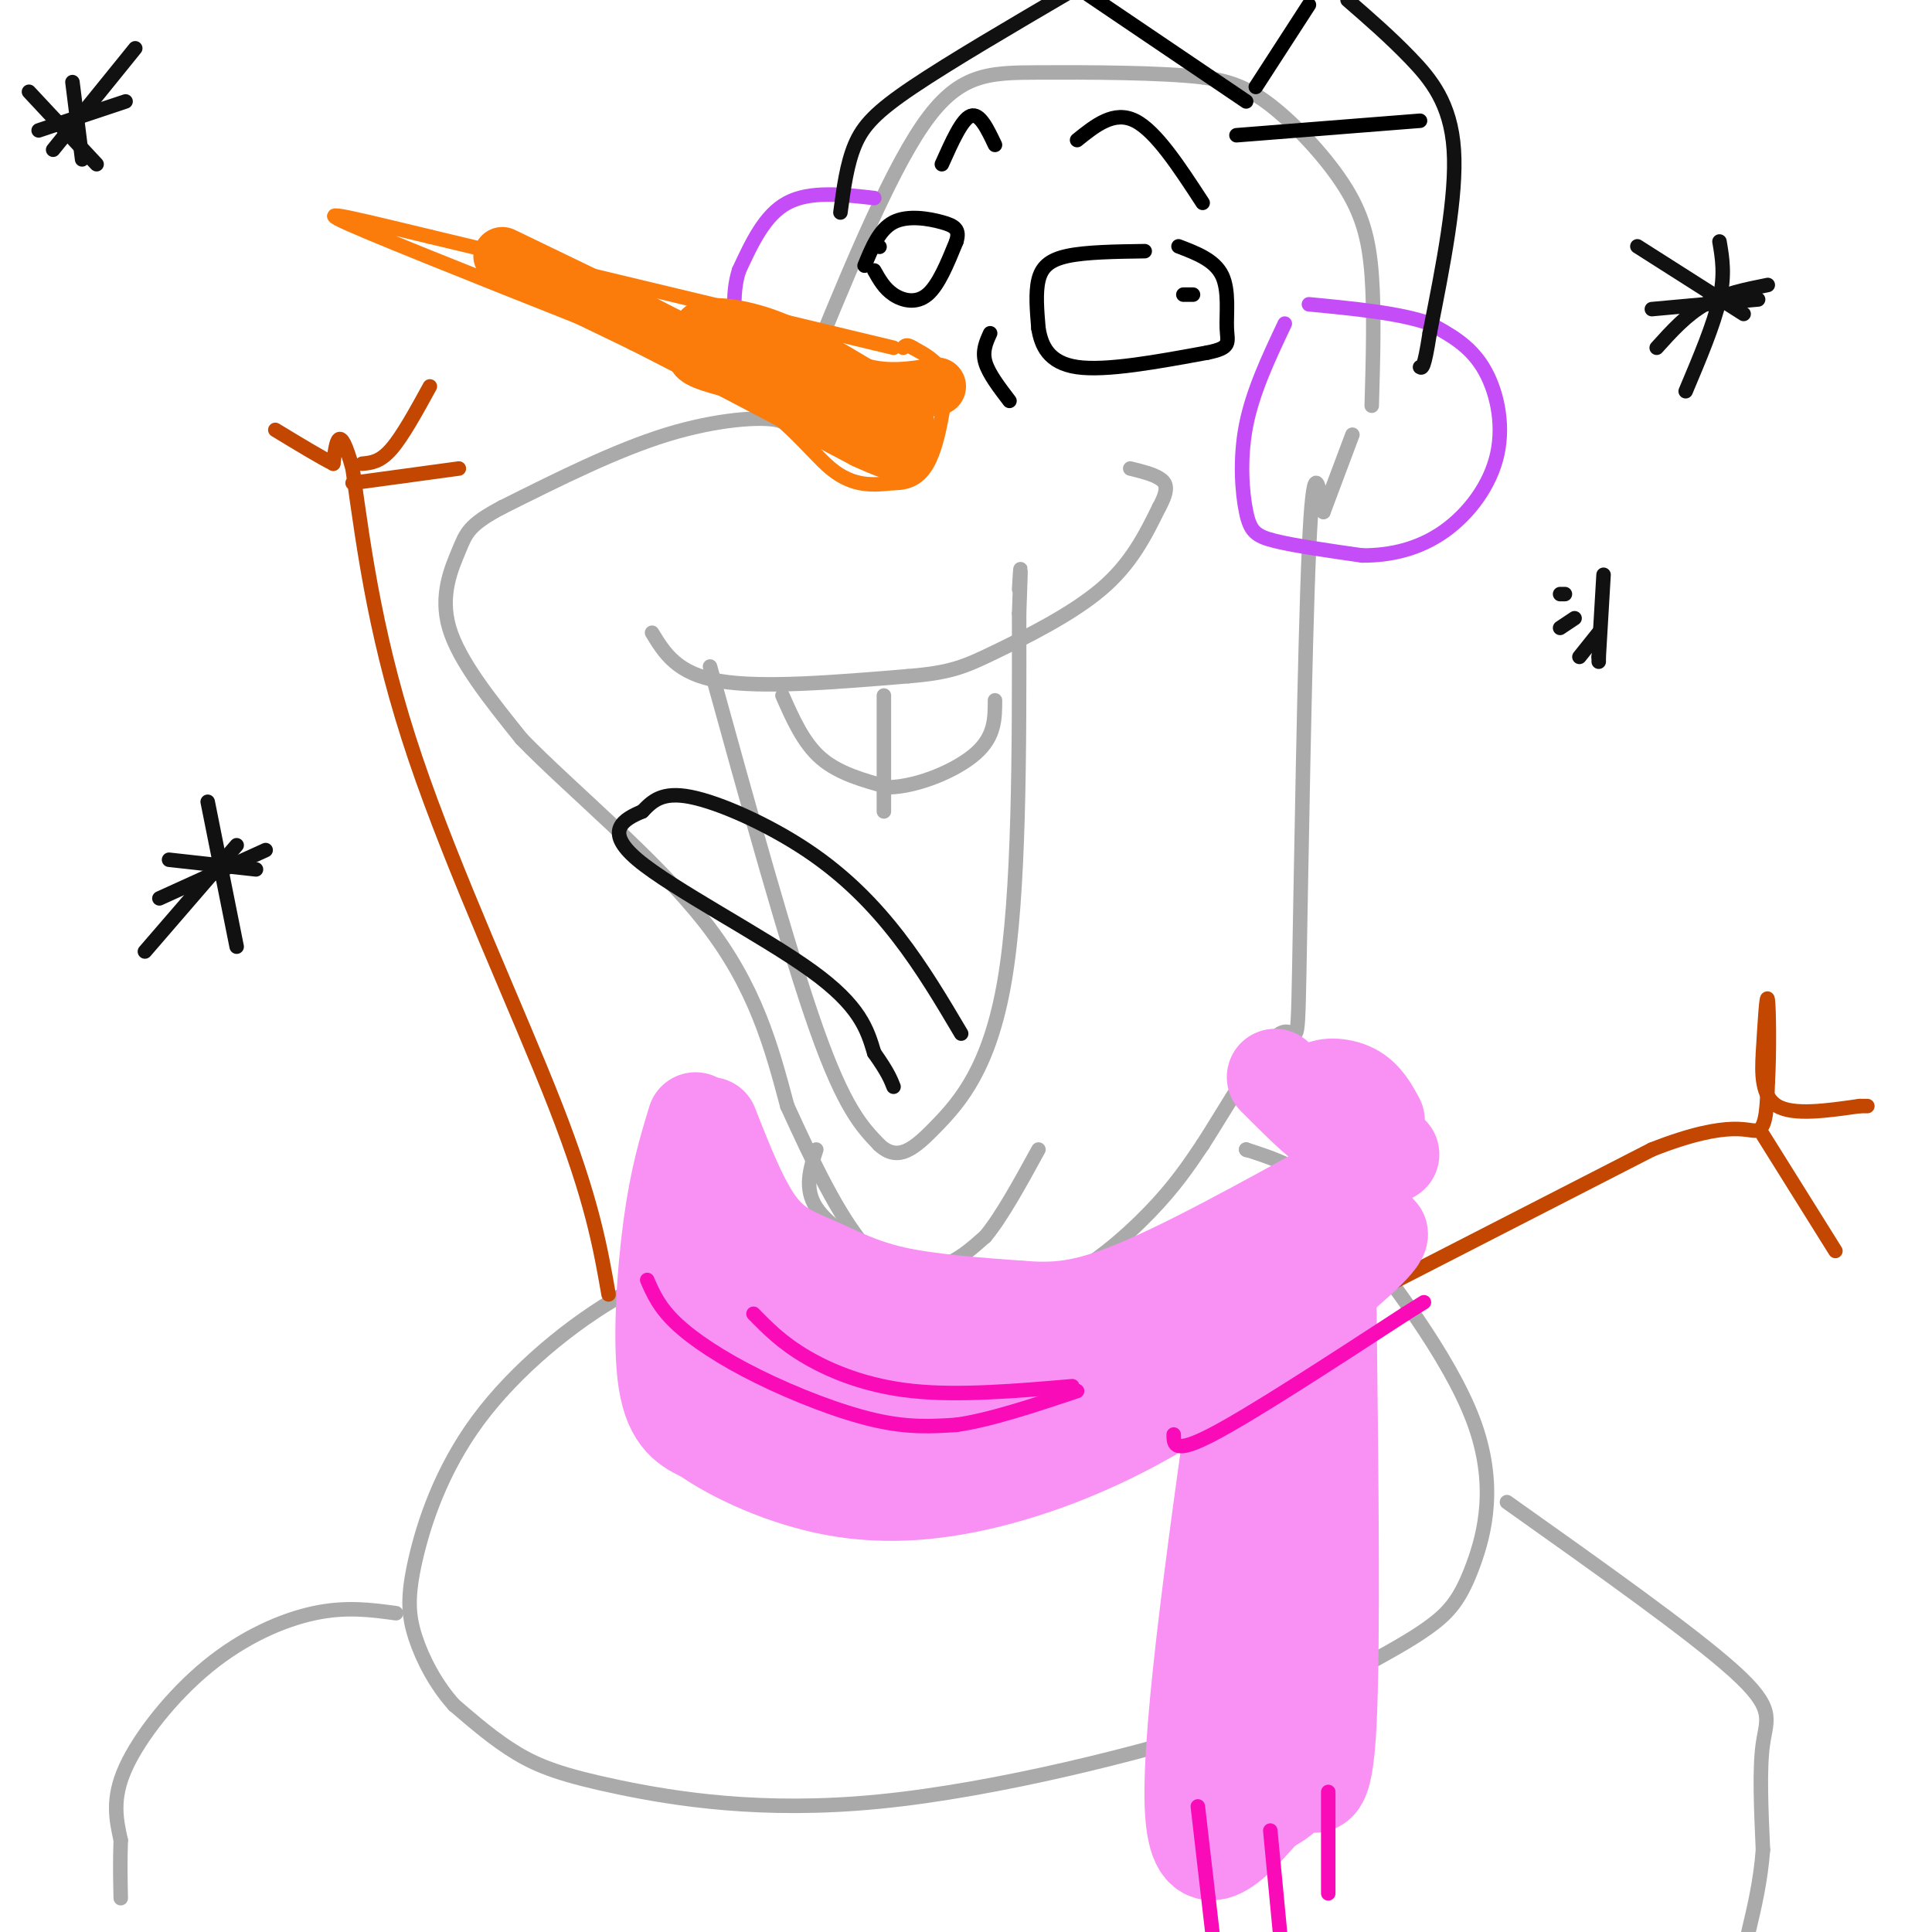 <svg viewBox='0 0 400 400' version='1.1' xmlns='http://www.w3.org/2000/svg' xmlns:xlink='http://www.w3.org/1999/xlink'><g fill='none' stroke='rgb(170,170,170)' stroke-width='3' stroke-linecap='round' stroke-linejoin='round'><path d='M284,84c0.280,-9.738 0.560,-19.476 0,-27c-0.560,-7.524 -1.958,-12.833 -6,-19c-4.042,-6.167 -10.726,-13.190 -16,-17c-5.274,-3.810 -9.137,-4.405 -13,-5'/><path d='M249,16c-8.571,-1.012 -23.500,-1.042 -34,-1c-10.500,0.042 -16.571,0.155 -24,11c-7.429,10.845 -16.214,32.423 -25,54'/><path d='M166,80c-4.036,9.940 -1.625,7.792 -5,7c-3.375,-0.792 -12.536,-0.226 -23,3c-10.464,3.226 -22.232,9.113 -34,15'/><path d='M104,105c-7.000,3.679 -7.500,5.375 -9,9c-1.500,3.625 -4.000,9.179 -2,16c2.000,6.821 8.500,14.911 15,23'/><path d='M108,153c10.022,10.333 27.578,24.667 38,38c10.422,13.333 13.711,25.667 17,38'/><path d='M163,229c5.426,11.860 10.493,22.509 16,29c5.507,6.491 11.456,8.822 18,10c6.544,1.178 13.685,1.202 21,-2c7.315,-3.202 14.804,-9.629 20,-15c5.196,-5.371 8.098,-9.685 11,-14'/><path d='M249,237c5.105,-7.949 12.368,-20.821 16,-23c3.632,-2.179 3.632,6.337 4,-13c0.368,-19.337 1.105,-66.525 2,-87c0.895,-20.475 1.947,-14.238 3,-8'/><path d='M274,106c1.500,-4.000 3.750,-10.000 6,-16'/><path d='M135,131c2.583,4.250 5.167,8.500 14,10c8.833,1.500 23.917,0.250 39,-1'/><path d='M188,140c8.940,-0.714 11.792,-2.000 18,-5c6.208,-3.000 15.774,-7.714 22,-13c6.226,-5.286 9.113,-11.143 12,-17'/><path d='M240,105c2.133,-3.889 1.467,-5.111 0,-6c-1.467,-0.889 -3.733,-1.444 -6,-2'/><path d='M147,138c8.083,29.250 16.167,58.500 22,75c5.833,16.500 9.417,20.250 13,24'/><path d='M182,237c3.929,3.690 7.250,0.917 12,-4c4.750,-4.917 10.929,-11.976 14,-30c3.071,-18.024 3.036,-47.012 3,-76'/><path d='M211,127c0.500,-13.500 0.250,-9.250 0,-5'/><path d='M169,238c-1.280,4.036 -2.560,8.071 0,12c2.560,3.929 8.958,7.750 14,10c5.042,2.250 8.726,2.929 12,2c3.274,-0.929 6.137,-3.464 9,-6'/><path d='M204,256c3.333,-4.000 7.167,-11.000 11,-18'/><path d='M162,144c2.167,4.917 4.333,9.833 8,13c3.667,3.167 8.833,4.583 14,6'/><path d='M184,163c6.000,-0.133 14.000,-3.467 18,-7c4.000,-3.533 4.000,-7.267 4,-11'/><path d='M183,144c0.000,0.000 0.000,24.000 0,24'/><path d='M258,238c0.000,0.000 0.100,0.100 0.1,0.1'/><path d='M258,238c3.615,1.180 7.229,2.361 10,4c2.771,1.639 4.698,3.738 12,13c7.302,9.262 19.978,25.689 25,39c5.022,13.311 2.391,23.507 0,30c-2.391,6.493 -4.540,9.284 -8,12c-3.460,2.716 -8.230,5.358 -13,8'/><path d='M284,344c-4.948,3.184 -10.818,7.143 -29,13c-18.182,5.857 -48.678,13.611 -73,16c-24.322,2.389 -42.471,-0.588 -54,-3c-11.529,-2.412 -16.437,-4.261 -21,-7c-4.563,-2.739 -8.782,-6.370 -13,-10'/><path d='M94,353c-3.715,-4.115 -6.504,-9.404 -8,-14c-1.496,-4.596 -1.700,-8.500 0,-16c1.700,-7.500 5.304,-18.596 13,-29c7.696,-10.404 19.485,-20.115 30,-26c10.515,-5.885 19.758,-7.942 29,-10'/><path d='M158,258c7.000,-2.167 10.000,-2.583 13,-3'/><path d='M312,311c19.178,13.600 38.356,27.200 47,35c8.644,7.800 6.756,9.800 6,15c-0.756,5.200 -0.378,13.600 0,22'/><path d='M365,383c-0.500,6.500 -1.750,11.750 -3,17'/><path d='M82,334c-5.196,-0.708 -10.393,-1.417 -17,0c-6.607,1.417 -14.625,4.958 -22,11c-7.375,6.042 -14.107,14.583 -17,21c-2.893,6.417 -1.946,10.708 -1,15'/><path d='M25,381c-0.167,4.500 -0.083,8.250 0,12'/></g>
<g fill='none' stroke='rgb(195,71,1)' stroke-width='3' stroke-linecap='round' stroke-linejoin='round'><path d='M264,278c0.000,0.000 78.000,-40.000 78,-40'/><path d='M342,238c16.933,-6.667 20.267,-3.333 22,-4c1.733,-0.667 1.867,-5.333 2,-10'/><path d='M366,224c0.356,-5.822 0.244,-15.378 0,-17c-0.244,-1.622 -0.622,4.689 -1,11'/><path d='M365,218c-0.244,4.156 -0.356,9.044 3,11c3.356,1.956 10.178,0.978 17,0'/><path d='M385,229c2.833,0.000 1.417,0.000 0,0'/><path d='M365,235c0.000,0.000 15.000,24.000 15,24'/><path d='M126,268c-1.711,-9.800 -3.422,-19.600 -11,-39c-7.578,-19.400 -21.022,-48.400 -29,-72c-7.978,-23.600 -10.489,-41.800 -13,-60'/><path d='M73,97c-2.833,-10.167 -3.417,-5.583 -4,-1'/><path d='M69,96c-2.667,-1.333 -7.333,-4.167 -12,-7'/><path d='M75,96c1.833,-0.167 3.667,-0.333 6,-3c2.333,-2.667 5.167,-7.833 8,-13'/><path d='M73,100c0.000,0.000 22.000,-3.000 22,-3'/></g>
<g fill='none' stroke='rgb(249,144,244)' stroke-width='20' stroke-linecap='round' stroke-linejoin='round'><path d='M147,233c3.190,8.131 6.381,16.262 10,21c3.619,4.738 7.667,6.083 12,8c4.333,1.917 8.952,4.405 16,6c7.048,1.595 16.524,2.298 26,3'/><path d='M211,271c7.556,0.556 13.444,0.444 26,-5c12.556,-5.444 31.778,-16.222 51,-27'/><path d='M144,232c-1.822,5.978 -3.644,11.956 -5,22c-1.356,10.044 -2.244,24.156 -1,32c1.244,7.844 4.622,9.422 8,11'/><path d='M146,297c5.802,4.155 16.308,9.041 27,11c10.692,1.959 21.571,0.989 33,-2c11.429,-2.989 23.408,-7.997 35,-15c11.592,-7.003 22.796,-16.002 34,-25'/><path d='M275,266c8.893,-7.238 14.125,-12.833 8,-10c-6.125,2.833 -23.607,14.095 -42,22c-18.393,7.905 -37.696,12.452 -57,17'/><path d='M184,295c-15.667,3.444 -26.333,3.556 -31,0c-4.667,-3.556 -3.333,-10.778 -2,-18'/><path d='M151,277c-1.702,-6.048 -4.958,-12.167 0,-9c4.958,3.167 18.131,15.619 25,21c6.869,5.381 7.435,3.690 8,2'/><path d='M184,291c3.502,0.829 8.258,1.903 7,0c-1.258,-1.903 -8.531,-6.781 -12,-9c-3.469,-2.219 -3.134,-1.777 2,-2c5.134,-0.223 15.067,-1.112 25,-2'/><path d='M206,278c8.929,-0.214 18.750,0.250 3,0c-15.750,-0.250 -57.071,-1.214 -58,-2c-0.929,-0.786 38.536,-1.393 78,-2'/><path d='M229,274c13.500,-0.333 8.250,-0.167 3,0'/><path d='M264,223c4.750,4.750 9.500,9.500 11,10c1.500,0.500 -0.250,-3.250 -2,-7'/><path d='M273,226c1.022,-1.356 4.578,-1.244 7,0c2.422,1.244 3.711,3.622 5,6'/><path d='M258,276c-5.833,40.833 -11.667,81.667 -11,98c0.667,16.333 7.833,8.167 15,0'/><path d='M262,374c3.833,-1.452 5.917,-5.083 8,-5c2.083,0.083 4.167,3.881 5,-12c0.833,-15.881 0.417,-51.440 0,-87'/><path d='M275,270c-3.689,0.733 -12.911,46.067 -17,70c-4.089,23.933 -3.044,26.467 -2,29'/></g>
<g fill='none' stroke='rgb(249,11,183)' stroke-width='3' stroke-linecap='round' stroke-linejoin='round'><path d='M134,265c1.226,2.821 2.452,5.643 6,9c3.548,3.357 9.417,7.250 17,11c7.583,3.750 16.881,7.357 24,9c7.119,1.643 12.060,1.321 17,1'/><path d='M198,295c7.000,-1.000 16.000,-4.000 25,-7'/><path d='M156,272c2.933,3.000 5.867,6.000 11,9c5.133,3.000 12.467,6.000 22,7c9.533,1.000 21.267,0.000 33,-1'/><path d='M243,297c0.000,2.083 0.000,4.167 8,0c8.000,-4.167 24.000,-14.583 40,-25'/><path d='M291,272c6.667,-4.167 3.333,-2.083 0,0'/><path d='M248,374c0.000,0.000 3.000,26.000 3,26'/><path d='M263,379c0.000,0.000 2.000,21.000 2,21'/><path d='M275,371c0.000,0.000 0.000,21.000 0,21'/></g>
<g fill='none' stroke='rgb(0,0,0)' stroke-width='3' stroke-linecap='round' stroke-linejoin='round'><path d='M237,52c-6.089,0.089 -12.178,0.178 -16,1c-3.822,0.822 -5.378,2.378 -6,5c-0.622,2.622 -0.311,6.311 0,10'/><path d='M215,68c0.578,3.467 2.022,7.133 8,8c5.978,0.867 16.489,-1.067 27,-3'/><path d='M250,73c5.036,-1.012 4.125,-2.042 4,-5c-0.125,-2.958 0.536,-7.845 -1,-11c-1.536,-3.155 -5.268,-4.577 -9,-6'/><path d='M205,69c-0.833,1.833 -1.667,3.667 -1,6c0.667,2.333 2.833,5.167 5,8'/><path d='M181,56c1.044,1.867 2.089,3.733 4,5c1.911,1.267 4.689,1.933 7,0c2.311,-1.933 4.156,-6.467 6,-11'/><path d='M198,50c0.774,-2.500 -0.292,-3.250 -3,-4c-2.708,-0.750 -7.060,-1.500 -10,0c-2.940,1.500 -4.470,5.250 -6,9'/><path d='M245,61c0.000,0.000 2.000,0.000 2,0'/><path d='M182,51c0.000,0.000 0.100,0.100 0.1,0.1'/><path d='M195,34c2.083,-4.667 4.167,-9.333 6,-10c1.833,-0.667 3.417,2.667 5,6'/><path d='M223,29c3.833,-3.083 7.667,-6.167 12,-4c4.333,2.167 9.167,9.583 14,17'/></g>
<g fill='none' stroke='rgb(251,123,11)' stroke-width='3' stroke-linecap='round' stroke-linejoin='round'><path d='M185,72c0.000,0.000 -96.000,-23.000 -96,-23'/><path d='M89,49c-20.933,-5.044 -25.267,-6.156 -13,-1c12.267,5.156 41.133,16.578 70,28'/><path d='M146,76c16.089,8.889 21.311,17.111 26,21c4.689,3.889 8.844,3.444 13,3'/><path d='M185,100c3.434,0.037 5.518,-1.372 7,-4c1.482,-2.628 2.360,-6.477 3,-10c0.640,-3.523 1.040,-6.721 0,-9c-1.040,-2.279 -3.520,-3.640 -6,-5'/><path d='M189,72c-1.333,-0.833 -1.667,-0.417 -2,0'/></g>
<g fill='none' stroke='rgb(0,0,0)' stroke-width='3' stroke-linecap='round' stroke-linejoin='round'><path d='M258,21c0.000,0.000 -34.000,-23.000 -34,-23'/><path d='M260,18c0.000,0.000 11.000,-17.000 11,-17'/><path d='M256,28c0.000,0.000 38.000,-3.000 38,-3'/></g>
<g fill='none' stroke='rgb(196,77,248)' stroke-width='3' stroke-linecap='round' stroke-linejoin='round'><path d='M266,67c-3.310,7.000 -6.619,14.000 -8,21c-1.381,7.000 -0.833,14.000 0,18c0.833,4.000 1.952,5.000 6,6c4.048,1.000 11.024,2.000 18,3'/><path d='M282,115c5.955,0.043 11.844,-1.349 17,-5c5.156,-3.651 9.581,-9.560 11,-16c1.419,-6.440 -0.166,-13.411 -3,-18c-2.834,-4.589 -6.917,-6.794 -11,-9'/><path d='M296,67c-6.000,-2.167 -15.500,-3.083 -25,-4'/><path d='M181,41c-6.667,-0.750 -13.333,-1.500 -18,1c-4.667,2.500 -7.333,8.250 -10,14'/><path d='M153,56c-1.667,5.167 -0.833,11.083 0,17'/></g>
<g fill='none' stroke='rgb(251,123,11)' stroke-width='12' stroke-linecap='round' stroke-linejoin='round'><path d='M104,53c0.000,0.000 29.000,14.000 29,14'/><path d='M133,67c12.500,6.333 29.250,15.167 46,24'/><path d='M179,91c9.200,4.267 9.200,2.933 9,1c-0.200,-1.933 -0.600,-4.467 -1,-7'/><path d='M187,85c-8.244,-2.911 -28.356,-6.689 -37,-9c-8.644,-2.311 -5.822,-3.156 -3,-4'/><path d='M147,72c-1.238,-1.524 -2.833,-3.333 -1,-4c1.833,-0.667 7.095,-0.190 13,2c5.905,2.190 12.452,6.095 19,10'/><path d='M178,80c5.833,1.667 10.917,0.833 16,0'/></g>
<g fill='none' stroke='rgb(17,17,17)' stroke-width='3' stroke-linecap='round' stroke-linejoin='round'><path d='M174,44c0.667,-5.022 1.333,-10.044 3,-14c1.667,-3.956 4.333,-6.844 12,-12c7.667,-5.156 20.333,-12.578 33,-20'/><path d='M279,0c4.378,3.800 8.756,7.600 13,12c4.244,4.400 8.356,9.400 9,19c0.644,9.600 -2.178,23.800 -5,38'/><path d='M296,69c-1.167,7.500 -1.583,7.250 -2,7'/><path d='M15,17c0.000,0.000 2.000,16.000 2,16'/><path d='M8,27c0.000,0.000 18.000,-6.000 18,-6'/><path d='M6,19c0.000,0.000 14.000,15.000 14,15'/><path d='M11,31c0.000,0.000 17.000,-21.000 17,-21'/><path d='M356,50c0.583,3.417 1.167,6.833 0,12c-1.167,5.167 -4.083,12.083 -7,19'/><path d='M342,64c0.000,0.000 22.000,-2.000 22,-2'/><path d='M339,51c0.000,0.000 22.000,14.000 22,14'/><path d='M343,72c3.083,-3.417 6.167,-6.833 10,-9c3.833,-2.167 8.417,-3.083 13,-4'/><path d='M43,166c0.000,0.000 6.000,30.000 6,30'/><path d='M55,176c0.000,0.000 -22.000,10.000 -22,10'/><path d='M35,178c0.000,0.000 18.000,2.000 18,2'/><path d='M30,197c0.000,0.000 19.000,-22.000 19,-22'/><path d='M199,214c-4.000,-6.762 -8.000,-13.524 -13,-20c-5.000,-6.476 -11.000,-12.667 -19,-18c-8.000,-5.333 -18.000,-9.810 -24,-11c-6.000,-1.190 -8.000,0.905 -10,3'/><path d='M133,168c-3.762,1.560 -8.167,3.958 -1,10c7.167,6.042 25.905,15.726 36,23c10.095,7.274 11.548,12.137 13,17'/><path d='M181,218c2.833,4.000 3.417,5.500 4,7'/><path d='M332,119c0.000,0.000 -1.000,17.000 -1,17'/><path d='M323,130c0.000,0.000 3.000,-2.000 3,-2'/><path d='M324,123c0.000,0.000 -1.000,0.000 -1,0'/><path d='M331,136c0.000,0.000 0.000,1.000 0,1'/><path d='M327,136c0.000,0.000 4.000,-5.000 4,-5'/></g>
</svg>